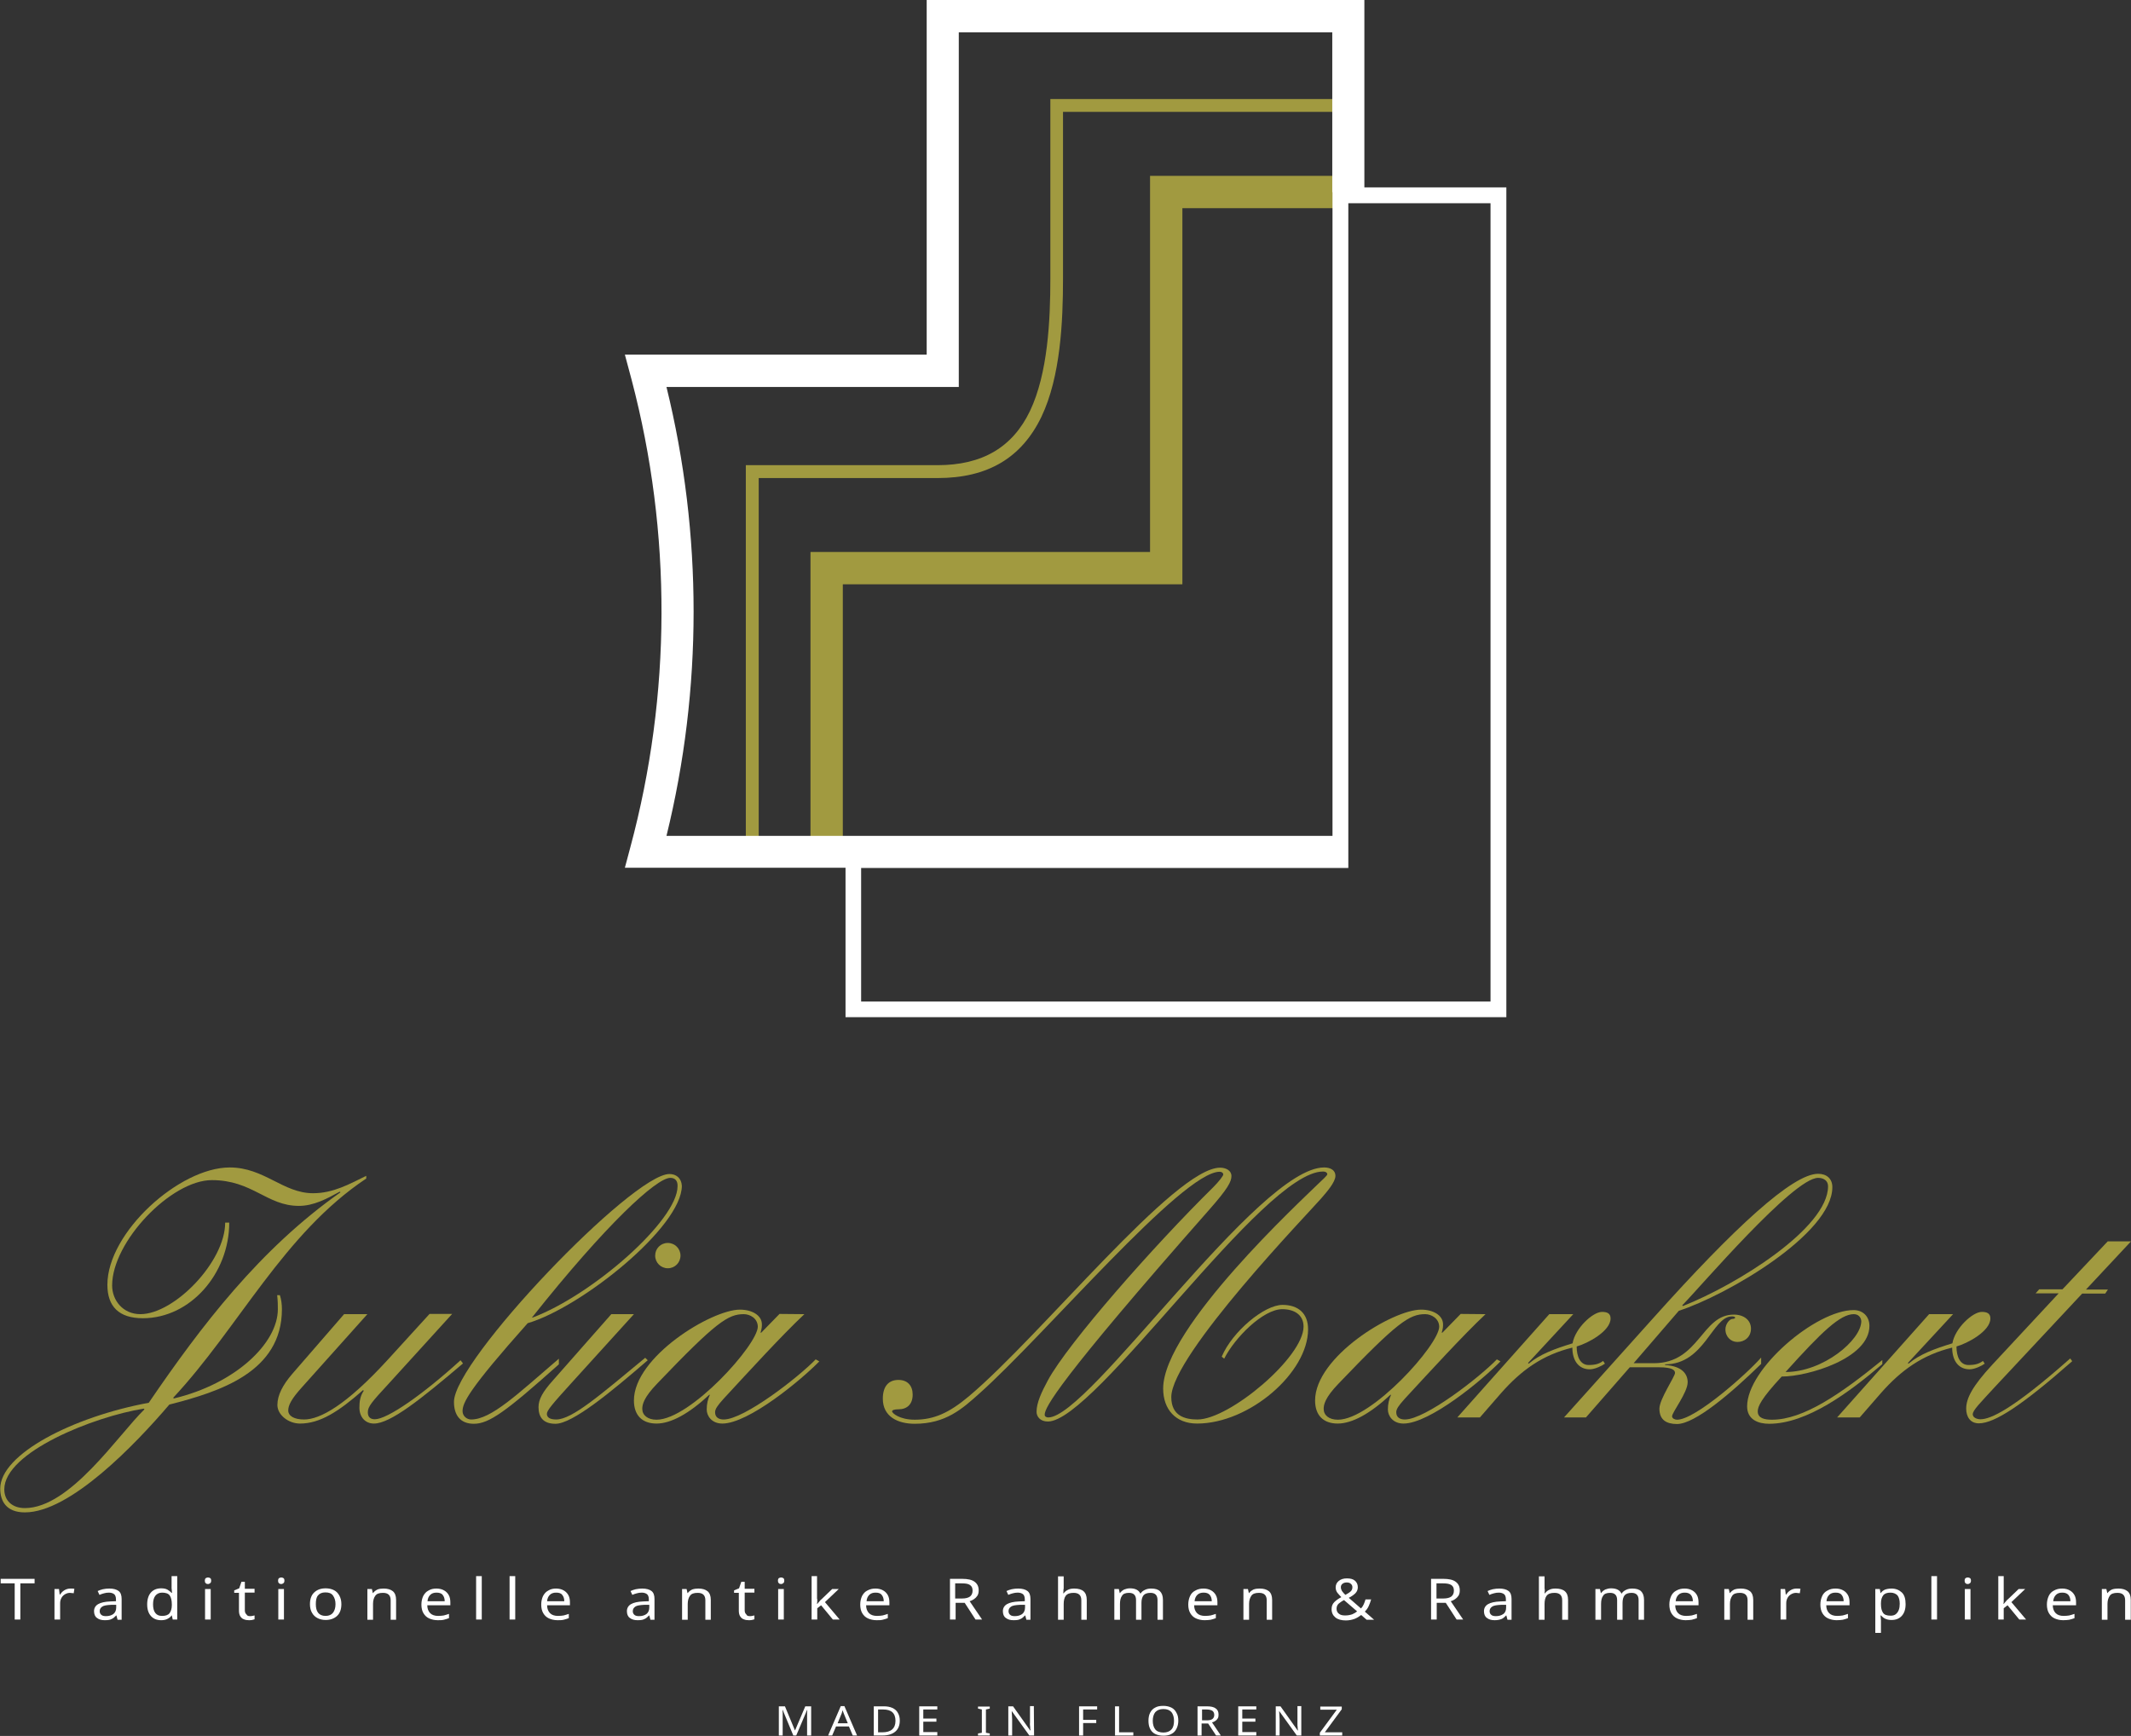 <svg xmlns="http://www.w3.org/2000/svg" xmlns:xlink="http://www.w3.org/1999/xlink" id="Layer_1" x="0px" y="0px" viewBox="0 0 942.6 768" style="enable-background:new 0 0 942.6 768;" xml:space="preserve"><rect x="0" y="0" width="942.6" height="768" fill="#333333" stroke="none"/><style type="text/css">	.st0{fill:#A19A40;}	.st1{fill:#FFFFFF;}</style><path class="st0" d="M335.6,376.9h-5.7V205.8h84.8c19.8,0,33.2-7.9,40.9-24c7.9-16.6,9-40.1,9-58.6V43.8h131.9v5.7H470.2v73.7  c0,19.1-1.1,43.4-9.5,61.1c-8.8,18.3-23.8,27.2-46,27.2h-79.1V376.9L335.6,376.9z"></path><polygon class="st0" points="372.8,372.7 358.5,372.7 358.5,244.2 508.7,244.2 508.7,77.8 592.9,77.8 592.9,92.1 523,92.1   523,258.5 372.8,258.5 "></polygon><path class="st1" d="M603.5,82.9V0H409.9v156.9H276.4l3,11.2c17.8,67.7,17.6,139.2-0.6,206.8l-2.4,9H374V450h292.3V82.9H603.5  L603.5,82.9z M294.8,171.2h129.3V14.3h165.2V85h0.1v284.8H294.8C310.8,304.7,310.8,236.4,294.8,171.2L294.8,171.2z M659.3,443.1  H380.9V384h215.5v-14.3l0,0V89.9h62.9L659.3,443.1L659.3,443.1z"></path><path class="st0" d="M101.4,540.9c0,22.5-17.2,42.3-38.2,42.3c-10.6,0-15.7-5.2-15.7-14.8c0-23.2,31.9-51.9,54.1-51.9  c15.3,0,23.6,11.4,36.9,11.4c8.8,0,16-4,23.5-7.7v1.2c-36.6,24.4-56.3,65.8-85.4,97l0.3,0.3c27.2-6.5,46-24.4,46-39.5  c0-1.8,0-3.4-0.3-6.2h1.2c0.6,1.8,0.9,4,0.9,6.2c0,27.8-27.5,36.5-49.8,42.2C59.8,639.1,31,669.1,11,669.1  c-8.4,0-10.9-5.2-10.9-10.5c0-15.3,32.2-31.8,65.7-38c23.2-34,49.1-68,84.8-93.1l-0.3-0.3c-5.8,3.2-11.6,6.3-18.1,6.3  c-14.2,0-20.5-11.4-38.5-11.4s-44.1,27.2-44.1,46.6c0,6.5,4.7,12.7,12.5,12.7c15,0,37.5-23.2,37.5-40.5L101.4,540.9L101.4,540.9z   M11,667.2c20,0,41.3-32.4,52.9-43.7l-0.3-0.3c-22.1,3.5-61.7,19.3-61.7,35.7C1.9,663.8,5.3,667.2,11,667.2L11,667.2z"></path><path class="st0" d="M152.2,581.4h10.3l-28.9,32.3c-4.7,5.2-6.1,8-6.1,10.3c0,2.5,2.7,4,7,4c7,0,18.5-6.2,36.9-26.3l18.6-20.4h10  l-28.2,31c-7.4,8-9.1,10-9.1,12.5c0,2.2,1.2,3.1,3.1,3.1c5.5,0,21.1-10.8,37.9-26.1l1.1,1.4c-18.6,15.8-32.1,26.6-39.4,26.6  c-4.2,0-6.7-3.4-6.4-7.7c0-3.1,0.8-5.2,1.9-6.8l-0.3-0.3c-10.9,9.6-19.1,14.8-27.9,14.8c-5.2,0-10-3.9-10-8.2s2.3-8.8,6.6-13.8  L152.2,581.4L152.2,581.4z"></path><path class="st0" d="M247.2,603.6c-23.3,20.8-30.8,26.3-37.6,26.3c-5.9,0-8.8-3.7-8.8-9.7c0-18.4,78.9-100.8,95.3-100.8  c3,0,5.3,1.8,5.5,5.2c0,18.2-44.4,53.8-68.2,60.8c-26,29.2-28.8,35.2-28.8,38.9c0,2.2,1.9,3.7,3.8,3.7c8.9,0,20.6-11.3,38.8-26.9  L247.2,603.6L247.2,603.6z M296.5,521.1c-6.1,0-28.3,20.4-61.2,61.8h0.3c26.3-9.9,64.1-42.9,64.1-58.1  C299.8,522.5,298.7,521.1,296.5,521.1L296.5,521.1z"></path><path class="st0" d="M270.4,581.4h10L253,611.6c-9.1,10-11.1,12.5-11.1,13.9c0,1.5,1.2,2.5,4.1,2.5c7,0,19.1-10.5,39.4-27.3l1.1,1.1  c-16.4,14.2-33.3,28.1-40.8,28.1c-5.6,0-7.5-3.1-7.5-7.4c0-3.4,1.9-6.8,6.3-11.7L270.4,581.4L270.4,581.4z M295.4,549.9  c3.1,0,5.6,2.5,5.6,5.6s-2.5,5.6-5.6,5.6s-5.6-2.5-5.6-5.6S292.2,549.9,295.4,549.9z"></path><path class="st0" d="M355.8,581.4c-10,9.4-24.7,25.5-35.7,37.4c-2.8,3.1-3.8,4.6-3.8,6c0,2.3,1.7,3.2,3.8,3.2  c9.1,0,33.2-18.8,40.7-26.6l1.6,0.9c-8.1,8.3-31.3,27.5-42.9,27.5c-4.7,0-6.9-3.4-6.9-6.2c0-2.5,0.5-4.6,1.4-6.5h-0.3  c-8.9,8.3-16.9,12.7-23.3,12.7s-10-3.7-10-10.2c0-19.3,34.3-40.2,46.9-40.2c5.3,0,9.7,2.5,9.7,6.5c0,0.9,0,1.8-0.6,3.7h0.3l8.1-8.3  L355.8,581.4L355.8,581.4z M329,581.4c-6.9,0-12.2,3.4-38.2,30.6c-6.3,6.5-6.7,9.6-6.7,11.3c0,2.8,2.4,4.8,6.3,4.8  c14.9,0,44.8-33.2,44.8-41.2C335.1,583.2,331.7,581.4,329,581.4z"></path><path class="st0" d="M540.4,600.2c4.7-11.1,18.8-22.9,26.9-22.9c6.9,0,11.3,3.7,11.3,10.8c0,19.2-26,41.7-49.1,41.7  c-9.4,0-15-6.2-15-15.5c0-26.9,62-84,67.9-89.9c2.7-2.6,4.7-4.3,4.7-4.9s-0.6-1.2-1.9-1.2c-26.6,0-100.8,110.6-121.7,110.6  c-3.4,0-5-2.2-5-4.3c0-4,2.2-8.7,5-13.9c8.9-16.5,47.2-59.9,73.1-85.4c2.5-2.5,4.5-5.1,4.5-5.7s-0.6-1.2-1.6-1.2  c-16.6,0-77.6,72.6-106.4,98.2c-7.4,6.6-14.7,13.3-28.5,13.3c-7.4,0-14.1-3.1-14.1-11.1c0-5.4,2.5-8.3,6.9-8.3  c4.1,0,6.3,2.6,6.3,6.5c0,4.3-2.5,6.5-6.3,6.5c-1.6,0-2.8,0.3-2.8,0.9c0,0.8,3.3,3.7,10,3.7c8.6,0,15.3-3.1,23.9-10.3  c32.1-27,91.2-101.2,111.2-101.2c2.5,0,5,1.2,5,3.7s-1.6,5.6-10,15.1c-67.1,76.1-72.6,87.4-72.6,90.5c0,0.9,0.9,1.2,1.6,1.2  c18.1,0,92.9-110.6,122-110.6c2.8,0,5,1.2,5,3.7c0,2.8-3.8,7.1-6.3,10c-4.8,5.6-66.3,69.3-66.3,87.9c0,8.3,6,9.9,11.6,9.9  c14.1,0,46.9-27.5,46.9-41.1c0-5.2-4.1-7.7-9.4-7.7c-8.5,0-21.1,12.7-25.7,21.9L540.4,600.2L540.4,600.2z"></path><path class="st0" d="M657.1,581.4c-10,9.4-24.7,25.5-35.7,37.4c-2.8,3.1-3.8,4.6-3.8,6c0,2.3,1.7,3.2,3.8,3.2  c9.1,0,33.2-18.8,40.7-26.6l1.6,0.9c-8.1,8.3-31.3,27.5-42.9,27.5c-4.7,0-6.9-3.4-6.9-6.2c0-2.5,0.5-4.6,1.4-6.5H615  c-8.9,8.3-16.9,12.7-23.3,12.7s-10-3.7-10-10.2c0-19.3,34.3-40.2,46.9-40.2c5.3,0,9.7,2.5,9.7,6.5c0,0.9,0,1.8-0.6,3.7h0.3l8.1-8.3  L657.1,581.4L657.1,581.4z M630.4,581.4c-6.9,0-12.2,3.4-38.2,30.6c-6.3,6.5-6.7,9.6-6.7,11.3c0,2.8,2.3,4.8,6.3,4.8  c14.9,0,44.8-33.2,44.8-41.2C636.5,583.2,633,581.4,630.4,581.4L630.4,581.4z"></path><path class="st0" d="M685.3,581.4h10.6l-20,21.6l0.3,0.3c5-4.2,11.3-6.5,19.4-9c1.1-6.6,8.9-13.9,13-13.9c2.2,0,3.8,0.6,3.8,2.9  c0,5.7-10.3,11.1-15,12.4c0,4.5,1.6,8.2,5.3,8.2c3.1,0,4.8-0.6,6.4-1.8l0.8,1.2c-1.2,0.9-4.4,2.5-6.7,2.5c-4.8,0-7.7-3.7-7.7-9.6  c-13.1,3.2-22.5,9.9-31.5,20.1l-9.4,10.8h-10L685.3,581.4L685.3,581.4z"></path><path class="st0" d="M731.3,583.1c36-40.2,61.7-63.8,72.9-63.8c3.8,0,6.3,2.2,6.3,5.9c0,20.7-46.8,47.9-67.9,54.7l-20,23.2h8.9  c20.2,0,21.1-21.6,35.5-21.5c4.4,0,7.5,2.5,7.5,6.2s-2.8,5.9-6,5.9c-2.8,0-5.3-2.2-5.3-5.6c0-2.2,1.7-4.5,3.1-4.6  c0.6,0,1.2-0.2,1.2-0.5c0-0.6-0.9-0.6-1.6-0.6c-8.5,0.2-12,21.2-29.4,21.2v0.3c7.8,0.5,10,4.2,10,7.6c0,4.6-6.9,13.3-6.9,15.1  c0,0.9,1.2,1.5,2.2,1.5c8.1,0,31-20.4,37.2-27.5v2.8c-13.3,13-29.3,26.6-37.2,26.6c-4.7,0-7.8-1.8-7.8-6.8c0-4.2,6.9-14.2,6.9-15.8  c0-1.2-1.1-2.5-7.2-2.5h-12.8l-19.4,22.2h-9.7L731.3,583.1L731.3,583.1z M804.2,521.1c-11,0-52.3,48.5-60.1,56.4l0.3,0.3  c23.6-9.3,64.2-34.4,64.2-53C808.6,522.4,806.7,521.1,804.2,521.1L804.2,521.1z"></path><path class="st0" d="M832.6,603.5c-14.5,12.4-33.3,26.4-50.1,26.4c-4.7,0-9.7-1.8-9.7-7.7c0-16.7,30.5-42.6,47.1-42.6  c4.2,0,7,2.9,7,7c0,14.4-27.2,22.4-38.8,22.4c-9.2,9.9-10.6,13.3-10.6,15.4c0,3.1,3.1,3.7,6.3,3.7c13.8,0,30.3-11.3,48.8-26.4V603.5  L832.6,603.5z M820,581.4c-6,0-14.1,7.7-30.2,25.6c16.7,0,33.5-14.2,33.5-22.5C823.2,582.8,822,581.4,820,581.4L820,581.4z"></path><path class="st0" d="M853.3,581.4h10.6l-20,21.6l0.3,0.3c5-4.2,11.3-6.5,19.4-9c1.1-6.6,8.9-13.9,13-13.9c2.2,0,3.8,0.6,3.8,2.9  c0,5.7-10.3,11.1-15,12.4c0,4.5,1.6,8.2,5.3,8.2c3.1,0,4.8-0.6,6.4-1.8l0.8,1.2c-1.2,0.9-4.4,2.5-6.7,2.5c-4.8,0-7.7-3.7-7.7-9.6  c-13.1,3.2-22.5,9.9-31.5,20.1l-9.4,10.8h-10L853.3,581.4L853.3,581.4z"></path><path class="st0" d="M932.3,549.2h10.3l-19.9,21.3h9.7l-1.2,1.8H921l-38.7,41.4c-6.4,7-9.7,10.2-9.7,12c0,1.5,1.9,2.2,3.4,2.2  c4.5,0,14.2-4.3,39.7-26.9l0.9,1.2c-21.9,19.3-34.3,27.5-41.3,27.5c-3.8,0-5.6-2.9-5.6-6.5c0-4.5,2.7-9.9,11.6-19.5l29.3-31.5h-10.2  l1.6-1.8h10.3L932.3,549.2L932.3,549.2z"></path><g>	<path class="st1" d="M9,716.5H6.5v-16H0.3v-2h15v2H9V716.5z"></path>	<path class="st1" d="M31.1,702.8c0.3,0,0.6,0,0.9,0s0.6,0.1,0.9,0.1l-0.3,2c-0.2-0.1-0.5-0.1-0.8-0.1s-0.6-0.1-0.8-0.1   c-0.8,0-1.5,0.2-2.2,0.6c-0.7,0.4-1.2,0.9-1.6,1.6c-0.4,0.7-0.6,1.5-0.6,2.4v7.2h-2.5V703h2l0.3,2.5h0.1c0.5-0.7,1.1-1.4,1.9-1.9   S30.1,702.8,31.1,702.8z"></path>	<path class="st1" d="M48.4,702.8c1.8,0,3.2,0.4,4.1,1.1c0.9,0.7,1.3,1.9,1.3,3.5v9.2H52l-0.5-1.9h-0.1c-0.7,0.7-1.3,1.3-2.1,1.6   c-0.7,0.4-1.7,0.5-3,0.5c-1.4,0-2.5-0.3-3.4-1c-0.9-0.6-1.3-1.7-1.3-3s0.6-2.4,1.8-3.1c1.2-0.7,3-1.1,5.4-1.2l2.5-0.1v-0.8   c0-1.1-0.3-1.9-0.8-2.3c-0.5-0.4-1.3-0.7-2.3-0.7c-0.8,0-1.5,0.1-2.2,0.3s-1.4,0.4-2,0.7l-0.8-1.7c0.7-0.3,1.4-0.6,2.3-0.8   S47.4,702.8,48.4,702.8z M49.1,710c-1.9,0.1-3.2,0.3-3.9,0.8s-1.1,1.1-1.1,2c0,0.8,0.3,1.3,0.8,1.7s1.2,0.5,2,0.5   c1.3,0,2.3-0.3,3.2-0.9c0.8-0.6,1.3-1.6,1.3-2.9V710L49.1,710z"></path>	<path class="st1" d="M71.3,716.8c-1.9,0-3.4-0.6-4.5-1.8s-1.7-2.9-1.7-5.2s0.6-4.1,1.7-5.3s2.6-1.8,4.5-1.8c1.2,0,2.1,0.2,2.8,0.6   c0.7,0.4,1.3,0.9,1.8,1.4h0.2c0-0.2-0.1-0.5-0.1-1s-0.1-0.8-0.1-1v-5.4h2.5v19.2h-2l-0.4-1.8h-0.1c-0.4,0.6-1,1.1-1.8,1.5   C73.4,716.6,72.4,716.8,71.3,716.8z M71.7,714.9c1.6,0,2.7-0.4,3.3-1.2s1-2,1-3.5v-0.4c0-1.7-0.3-3-0.9-3.9s-1.8-1.3-3.4-1.3   c-1.3,0-2.3,0.5-3,1.4s-1,2.2-1,3.8s0.3,2.9,1,3.8S70.3,714.9,71.7,714.9z"></path>	<path class="st1" d="M92,697.9c0.4,0,0.7,0.1,1,0.3s0.4,0.6,0.4,1.1s-0.1,0.8-0.4,1.1c-0.3,0.2-0.6,0.4-1,0.4s-0.8-0.1-1-0.4   c-0.3-0.2-0.4-0.6-0.4-1.1s0.1-0.8,0.4-1.1C91.2,698.1,91.6,697.9,92,697.9z M93.2,703v13.5h-2.5V703H93.2z"></path>	<path class="st1" d="M110.5,715c0.4,0,0.8,0,1.1-0.1s0.7-0.1,1-0.2v1.7c-0.3,0.1-0.6,0.2-1.1,0.3s-1,0.1-1.4,0.1   c-0.8,0-1.5-0.1-2.2-0.4c-0.7-0.2-1.2-0.7-1.6-1.3s-0.6-1.5-0.6-2.5v-7.9h-2.1v-1.1l2.2-0.9l1-2.9h1.5v3.1h4.3v1.7h-4.3v7.8   c0,0.8,0.2,1.4,0.7,1.8C109.3,714.8,109.8,715,110.5,715z"></path>	<path class="st1" d="M124.4,697.9c0.4,0,0.7,0.1,1,0.3s0.4,0.6,0.4,1.1s-0.1,0.8-0.4,1.1c-0.3,0.2-0.6,0.4-1,0.4s-0.8-0.1-1-0.4   c-0.3-0.2-0.4-0.6-0.4-1.1s0.1-0.8,0.4-1.1C123.7,698.1,124,697.9,124.4,697.9z M125.6,703v13.5h-2.5V703H125.6z"></path>	<path class="st1" d="M151,709.7c0,2.2-0.6,4-1.9,5.2c-1.3,1.2-3,1.8-5.1,1.8c-1.3,0-2.5-0.3-3.5-0.8s-1.9-1.3-2.5-2.4   c-0.6-1-0.9-2.3-0.9-3.8c0-2.2,0.6-4,1.9-5.2c1.3-1.2,2.9-1.8,5.1-1.8c1.4,0,2.6,0.3,3.6,0.8s1.8,1.3,2.4,2.4   C150.7,707,151,708.2,151,709.7z M139.7,709.7c0,1.6,0.3,2.9,1,3.8s1.8,1.4,3.3,1.4s2.6-0.5,3.3-1.4s1.1-2.2,1.1-3.8   s-0.4-2.8-1.1-3.8s-1.8-1.4-3.4-1.4c-1.5,0-2.6,0.5-3.3,1.4S139.7,708.1,139.7,709.7z"></path>	<path class="st1" d="M169.7,702.8c1.8,0,3.1,0.4,4.1,1.2c0.9,0.8,1.4,2,1.4,3.8v8.8h-2.4V708c0-2.2-1.1-3.3-3.4-3.3   c-1.7,0-2.8,0.4-3.4,1.3c-0.6,0.8-1,2-1,3.6v7h-2.5V703h2l0.4,1.8h0.1c0.5-0.7,1.2-1.2,2-1.6C167.8,702.9,168.7,702.8,169.7,702.8z   "></path>	<path class="st1" d="M193.1,702.8c1.3,0,2.4,0.3,3.3,0.8c0.9,0.5,1.6,1.2,2.1,2.1s0.7,2,0.7,3.2v1.3H189c0,1.5,0.5,2.7,1.3,3.5   s2,1.2,3.5,1.2c1,0,1.8-0.1,2.5-0.2c0.7-0.2,1.5-0.4,2.3-0.7v1.9c-0.8,0.3-1.5,0.5-2.3,0.7s-1.6,0.2-2.7,0.2   c-1.4,0-2.7-0.3-3.8-0.8s-1.9-1.3-2.5-2.3s-0.9-2.3-0.9-3.8s0.3-2.7,0.8-3.8c0.6-1.1,1.3-1.9,2.3-2.4   C190.6,703,191.8,702.8,193.1,702.8z M193.1,704.6c-1.2,0-2.1,0.3-2.8,1s-1.1,1.6-1.2,2.8h7.6c0-1.1-0.3-2.1-0.9-2.8   C195.3,704.9,194.3,704.6,193.1,704.6z"></path>	<path class="st1" d="M213.1,716.5h-2.5v-19.2h2.5V716.5z"></path>	<path class="st1" d="M227.9,716.5h-2.5v-19.2h2.5V716.5z"></path>	<path class="st1" d="M246,702.8c1.3,0,2.4,0.3,3.3,0.8c0.9,0.5,1.6,1.2,2.1,2.1s0.7,2,0.7,3.2v1.3H242c0,1.5,0.5,2.7,1.3,3.5   s2,1.2,3.5,1.2c1,0,1.8-0.1,2.5-0.2c0.7-0.2,1.5-0.4,2.3-0.7v1.9c-0.8,0.3-1.5,0.5-2.3,0.7s-1.6,0.2-2.7,0.2   c-1.4,0-2.7-0.3-3.8-0.8s-1.9-1.3-2.5-2.3s-0.9-2.3-0.9-3.8s0.3-2.7,0.8-3.8c0.6-1.1,1.3-1.9,2.3-2.4   C243.6,703,244.7,702.8,246,702.8z M246,704.6c-1.2,0-2.1,0.3-2.8,1s-1.1,1.6-1.2,2.8h7.6c0-1.1-0.3-2.1-0.9-2.8   C248.2,704.9,247.3,704.6,246,704.6z"></path>	<path class="st1" d="M284.1,702.8c1.8,0,3.2,0.4,4.1,1.1c0.9,0.7,1.3,1.9,1.3,3.5v9.2h-1.8l-0.5-1.9h-0.1c-0.7,0.7-1.3,1.3-2.1,1.6   c-0.7,0.4-1.7,0.5-3,0.5c-1.4,0-2.5-0.3-3.4-1c-0.9-0.6-1.3-1.7-1.3-3s0.6-2.4,1.8-3.1c1.2-0.7,3-1.1,5.4-1.2l2.5-0.1v-0.8   c0-1.1-0.3-1.9-0.8-2.3c-0.5-0.4-1.3-0.7-2.3-0.7c-0.8,0-1.5,0.1-2.2,0.3s-1.4,0.4-2,0.7l-0.8-1.7c0.7-0.3,1.4-0.6,2.3-0.8   S283.2,702.8,284.1,702.8z M284.9,710c-1.9,0.1-3.2,0.3-3.9,0.8c-0.7,0.5-1.1,1.1-1.1,2c0,0.8,0.3,1.3,0.8,1.7s1.2,0.5,2,0.5   c1.3,0,2.3-0.3,3.2-0.9c0.8-0.6,1.3-1.6,1.3-2.9V710L284.9,710z"></path>	<path class="st1" d="M308.9,702.8c1.8,0,3.1,0.4,4.1,1.2c0.9,0.8,1.4,2,1.4,3.8v8.8H312V708c0-2.2-1.1-3.3-3.4-3.3   c-1.7,0-2.8,0.4-3.4,1.3c-0.6,0.8-1,2-1,3.6v7h-2.5V703h2l0.4,1.8h0.1c0.5-0.7,1.2-1.2,2-1.6C307.1,702.9,308,702.8,308.9,702.8z"></path>	<path class="st1" d="M331.6,715c0.4,0,0.8,0,1.1-0.1s0.7-0.1,1-0.2v1.7c-0.3,0.1-0.6,0.2-1.1,0.3s-1,0.1-1.4,0.1   c-0.8,0-1.5-0.1-2.2-0.4c-0.7-0.2-1.2-0.7-1.6-1.3s-0.6-1.5-0.6-2.5v-7.9h-2.1v-1.1l2.2-0.9l1-2.9h1.5v3.1h4.3v1.7h-4.3v7.8   c0,0.8,0.2,1.4,0.7,1.8C330.3,714.8,330.9,715,331.6,715z"></path>	<path class="st1" d="M345.5,697.9c0.4,0,0.7,0.1,1,0.3s0.4,0.6,0.4,1.1s-0.1,0.8-0.4,1.1c-0.3,0.2-0.6,0.4-1,0.4s-0.8-0.1-1-0.4   c-0.3-0.2-0.4-0.6-0.4-1.1s0.1-0.8,0.4-1.1C344.7,698.1,345.1,697.9,345.5,697.9z M346.7,703v13.5h-2.5V703H346.7z"></path>	<path class="st1" d="M361.5,707.4c0,0.3,0,0.6,0,1.1c0,0.4-0.1,0.8-0.1,1.1h0.1c0.1-0.1,0.3-0.3,0.5-0.6s0.5-0.5,0.7-0.8   s0.4-0.5,0.6-0.6l4.8-4.6h2.9l-6.1,5.8l6.5,7.7h-3l-5.2-6.3l-1.7,1.3v5H359v-19.2h2.4v10.1H361.5z"></path>	<path class="st1" d="M387.3,702.8c1.3,0,2.4,0.3,3.3,0.8s1.6,1.2,2.1,2.1s0.7,2,0.7,3.2v1.3h-10.3c0,1.5,0.5,2.7,1.3,3.5   s2,1.2,3.5,1.2c1,0,1.8-0.1,2.5-0.2c0.7-0.2,1.5-0.4,2.3-0.7v1.9c-0.8,0.3-1.5,0.5-2.3,0.7s-1.6,0.2-2.7,0.2   c-1.4,0-2.7-0.3-3.8-0.8c-1.1-0.5-1.9-1.3-2.5-2.3s-0.9-2.3-0.9-3.8s0.3-2.7,0.8-3.8c0.6-1.1,1.3-1.9,2.3-2.4   C384.9,703,386,702.8,387.3,702.8z M387.3,704.6c-1.2,0-2.1,0.3-2.8,1c-0.7,0.7-1.1,1.6-1.2,2.8h7.6c0-1.1-0.3-2.1-0.9-2.8   C389.5,704.9,388.6,704.6,387.3,704.6z"></path>	<path class="st1" d="M425.6,698.5c2.5,0,4.3,0.4,5.5,1.3s1.8,2.1,1.8,3.8c0,1-0.2,1.8-0.6,2.4c-0.4,0.6-0.9,1.1-1.5,1.5   s-1.2,0.7-1.9,0.9l5.5,8.1h-2.9l-4.8-7.4h-4v7.4h-2.5v-18H425.6z M425.4,700.5h-2.9v6.7h3c1.6,0,2.8-0.3,3.6-0.9   c0.7-0.6,1.1-1.4,1.1-2.6c0-1.2-0.4-2-1.2-2.5C428.3,700.7,427.1,700.5,425.4,700.5z"></path>	<path class="st1" d="M450.4,702.8c1.8,0,3.2,0.4,4.1,1.1c0.9,0.7,1.3,1.9,1.3,3.5v9.2H454l-0.5-1.9h-0.1c-0.7,0.7-1.3,1.3-2.1,1.6   c-0.7,0.4-1.7,0.5-3,0.5c-1.4,0-2.5-0.3-3.4-1c-0.9-0.6-1.3-1.7-1.3-3s0.6-2.4,1.8-3.1c1.2-0.7,3-1.1,5.4-1.2l2.5-0.1v-0.8   c0-1.1-0.3-1.9-0.8-2.3c-0.5-0.4-1.3-0.7-2.3-0.7c-0.8,0-1.5,0.1-2.2,0.3s-1.4,0.4-2,0.7l-0.8-1.7c0.7-0.3,1.4-0.6,2.3-0.8   S449.4,702.8,450.4,702.8z M451.1,710c-1.9,0.1-3.2,0.3-3.9,0.8c-0.7,0.5-1.1,1.1-1.1,2c0,0.8,0.3,1.3,0.8,1.7s1.2,0.5,2,0.5   c1.3,0,2.3-0.3,3.2-0.9c0.8-0.6,1.3-1.6,1.3-2.9V710L451.1,710z"></path>	<path class="st1" d="M470.4,703c0,0.7,0,1.3-0.1,1.9h0.2c0.5-0.7,1.1-1.2,2-1.6c0.8-0.4,1.7-0.5,2.7-0.5c1.8,0,3.2,0.4,4.1,1.2   s1.4,2,1.4,3.8v8.8h-2.4V708c0-2.2-1.1-3.3-3.4-3.3c-1.7,0-2.8,0.4-3.5,1.3c-0.6,0.8-0.9,2.1-0.9,3.6v7H468v-19.2h2.5v5.6H470.4z"></path>	<path class="st1" d="M509.3,702.8c1.7,0,3,0.4,3.8,1.2s1.3,2,1.3,3.8v8.8H512v-8.7c0-2.1-1-3.2-3.1-3.2c-1.5,0-2.5,0.4-3.1,1.1   c-0.6,0.8-0.9,1.9-0.9,3.3v7.5h-2.4v-8.7c0-2.1-1-3.2-3.1-3.2c-1.5,0-2.6,0.4-3.1,1.3c-0.6,0.8-0.9,2-0.9,3.6v7h-2.5V703h2l0.4,1.8   h0.1c0.5-0.7,1.1-1.2,1.9-1.6c0.8-0.3,1.6-0.5,2.5-0.5c2.4,0,3.9,0.8,4.6,2.3h0.1c0.5-0.8,1.2-1.3,2.1-1.7S508.3,702.8,509.3,702.8   z"></path>	<path class="st1" d="M532.4,702.8c1.3,0,2.4,0.3,3.3,0.8c0.9,0.5,1.6,1.2,2.1,2.1c0.5,0.9,0.7,2,0.7,3.2v1.3h-10.3   c0,1.5,0.5,2.7,1.3,3.5s2,1.2,3.5,1.2c1,0,1.8-0.1,2.5-0.2c0.7-0.2,1.5-0.4,2.3-0.7v1.9c-0.8,0.3-1.5,0.5-2.3,0.7   c-0.7,0.1-1.6,0.2-2.7,0.2c-1.4,0-2.7-0.3-3.8-0.8s-1.9-1.3-2.5-2.3s-0.9-2.3-0.9-3.8s0.3-2.7,0.8-3.8s1.3-1.9,2.3-2.4   C529.9,703,531.1,702.8,532.4,702.8z M532.4,704.6c-1.2,0-2.1,0.3-2.8,1s-1.1,1.6-1.2,2.8h7.6c0-1.1-0.3-2.1-0.9-2.8   C534.5,704.9,533.6,704.6,532.4,704.6z"></path>	<path class="st1" d="M557.2,702.8c1.8,0,3.1,0.4,4.1,1.2c0.9,0.8,1.4,2,1.4,3.8v8.8h-2.4V708c0-2.2-1.1-3.3-3.4-3.3   c-1.7,0-2.8,0.4-3.4,1.3s-1,2-1,3.6v7H550V703h2l0.4,1.8h0.1c0.5-0.7,1.2-1.2,2-1.6C555.3,702.9,556.2,702.8,557.2,702.8z"></path>	<path class="st1" d="M595.8,698.3c1.5,0,2.7,0.3,3.5,1s1.3,1.6,1.3,2.9c0,1.1-0.4,2-1.1,2.7s-1.7,1.4-2.9,2l5.4,4.7   c0.5-0.5,0.9-1.1,1.2-1.8s0.6-1.4,0.8-2.2h2.5c-0.3,1.1-0.7,2.1-1.1,3c-0.4,0.9-1,1.7-1.7,2.4l4.1,3.6h-3.3l-2.4-2.1   c-0.9,0.7-1.9,1.3-2.9,1.7c-1.1,0.4-2.4,0.7-3.9,0.7c-1.9,0-3.5-0.4-4.6-1.3c-1.1-0.9-1.7-2.1-1.7-3.7c0-1.3,0.4-2.3,1.2-3.1   s1.8-1.5,3.1-2.2c-0.6-0.6-1.2-1.3-1.7-1.9s-0.8-1.5-0.8-2.4c0-1.2,0.5-2.2,1.4-2.9S594.2,698.3,595.8,698.3z M594.5,707.9   c-1,0.5-1.8,1.1-2.4,1.6c-0.6,0.6-0.9,1.3-0.9,2.2s0.3,1.7,1,2.2c0.7,0.6,1.6,0.8,2.8,0.8s2.2-0.2,3.1-0.5c0.9-0.4,1.6-0.8,2.2-1.3   L594.5,707.9z M595.7,700.1c-0.8,0-1.4,0.2-1.9,0.6c-0.5,0.4-0.7,0.9-0.7,1.5s0.2,1.2,0.5,1.7s0.9,1.1,1.5,1.7   c1.1-0.6,1.9-1.1,2.4-1.6s0.7-1.1,0.7-1.8c0-0.6-0.2-1.1-0.7-1.5C597.1,700.3,596.5,700.1,595.7,700.1z"></path>	<path class="st1" d="M638.4,698.5c2.5,0,4.3,0.4,5.5,1.3s1.8,2.1,1.8,3.8c0,1-0.2,1.8-0.6,2.4c-0.4,0.6-0.9,1.1-1.5,1.5   s-1.2,0.7-1.9,0.9l5.5,8.1h-2.9l-4.8-7.4h-4v7.4H633v-18H638.4z M638.3,700.5h-2.9v6.7h3c1.6,0,2.8-0.3,3.6-0.9   c0.7-0.6,1.1-1.4,1.1-2.6c0-1.2-0.4-2-1.2-2.5C641.1,700.7,639.9,700.5,638.3,700.5z"></path>	<path class="st1" d="M663.2,702.8c1.8,0,3.2,0.4,4.1,1.1c0.9,0.7,1.3,1.9,1.3,3.5v9.2h-1.8l-0.5-1.9h-0.1c-0.7,0.7-1.3,1.3-2.1,1.6   s-1.7,0.5-3,0.5c-1.4,0-2.5-0.3-3.4-1c-0.9-0.6-1.3-1.7-1.3-3s0.6-2.4,1.8-3.1c1.2-0.7,3-1.1,5.4-1.2l2.5-0.1v-0.8   c0-1.1-0.3-1.9-0.8-2.3c-0.5-0.4-1.3-0.7-2.3-0.7c-0.8,0-1.5,0.1-2.2,0.3s-1.4,0.4-2,0.7l-0.8-1.7c0.7-0.3,1.4-0.6,2.3-0.8   C661.3,702.9,662.2,702.8,663.2,702.8z M663.9,710c-1.9,0.1-3.2,0.3-3.9,0.8s-1.1,1.1-1.1,2c0,0.8,0.3,1.3,0.8,1.7s1.2,0.5,2,0.5   c1.3,0,2.3-0.3,3.2-0.9s1.3-1.6,1.3-2.9V710L663.9,710z"></path>	<path class="st1" d="M683.3,703c0,0.7,0,1.3-0.1,1.9h0.2c0.5-0.7,1.1-1.2,2-1.6c0.8-0.4,1.7-0.5,2.7-0.5c1.8,0,3.2,0.4,4.1,1.2   c0.9,0.8,1.4,2,1.4,3.8v8.8H691V708c0-2.2-1.1-3.3-3.4-3.3c-1.7,0-2.8,0.4-3.5,1.3c-0.6,0.8-0.9,2.1-0.9,3.6v7h-2.5v-19.2h2.5v5.6   H683.3z"></path>	<path class="st1" d="M722.1,702.8c1.7,0,3,0.4,3.8,1.2s1.3,2,1.3,3.8v8.8h-2.4v-8.7c0-2.1-1-3.2-3.1-3.2c-1.5,0-2.5,0.4-3.1,1.1   c-0.6,0.8-0.9,1.9-0.9,3.3v7.5h-2.4v-8.7c0-2.1-1-3.2-3.1-3.2c-1.5,0-2.6,0.4-3.1,1.3c-0.6,0.8-0.9,2-0.9,3.6v7h-2.5V703h2l0.4,1.8   h0.1c0.5-0.7,1.1-1.2,1.9-1.6c0.8-0.3,1.6-0.5,2.5-0.5c2.4,0,3.9,0.8,4.6,2.3h0.1c0.5-0.8,1.2-1.3,2.1-1.7S721.1,702.8,722.1,702.8   z"></path>	<path class="st1" d="M745.2,702.8c1.3,0,2.4,0.3,3.3,0.8c0.9,0.5,1.6,1.2,2.1,2.1c0.5,0.9,0.7,2,0.7,3.2v1.3H741   c0,1.5,0.5,2.7,1.3,3.5s2,1.2,3.5,1.2c1,0,1.8-0.1,2.5-0.2c0.7-0.2,1.5-0.4,2.3-0.7v1.9c-0.8,0.3-1.5,0.5-2.3,0.7   c-0.7,0.1-1.6,0.2-2.7,0.2c-1.4,0-2.7-0.3-3.8-0.8s-1.9-1.3-2.5-2.3s-0.9-2.3-0.9-3.8s0.3-2.7,0.8-3.8s1.3-1.9,2.3-2.4   C742.7,703,743.9,702.8,745.2,702.8z M745.2,704.6c-1.2,0-2.1,0.3-2.8,1s-1.1,1.6-1.2,2.8h7.6c0-1.1-0.3-2.1-0.9-2.8   C747.3,704.9,746.4,704.6,745.2,704.6z"></path>	<path class="st1" d="M770,702.8c1.8,0,3.1,0.4,4.1,1.2c0.9,0.8,1.4,2,1.4,3.8v8.8H773V708c0-2.2-1.1-3.3-3.4-3.3   c-1.7,0-2.8,0.4-3.4,1.3s-1,2-1,3.6v7h-2.5V703h2l0.4,1.8h0.1c0.5-0.7,1.2-1.2,2-1.6C768.1,702.9,769,702.8,770,702.8z"></path>	<path class="st1" d="M794.6,702.8c0.3,0,0.6,0,0.9,0c0.3,0,0.6,0.1,0.9,0.1l-0.3,2c-0.2-0.1-0.5-0.1-0.8-0.1s-0.6-0.1-0.8-0.1   c-0.8,0-1.5,0.2-2.2,0.6c-0.7,0.4-1.2,0.9-1.6,1.6s-0.6,1.5-0.6,2.4v7.2h-2.5V703h2l0.3,2.5h0.1c0.5-0.7,1.1-1.4,1.9-1.9   S793.6,702.8,794.6,702.8z"></path>	<path class="st1" d="M812,702.8c1.3,0,2.4,0.3,3.3,0.8c0.9,0.5,1.6,1.2,2.1,2.1c0.5,0.9,0.7,2,0.7,3.2v1.3h-10.3   c0,1.5,0.5,2.7,1.3,3.5s2,1.2,3.5,1.2c1,0,1.8-0.1,2.5-0.2c0.7-0.2,1.5-0.4,2.3-0.7v1.9c-0.8,0.3-1.5,0.5-2.3,0.7   c-0.7,0.1-1.6,0.2-2.7,0.2c-1.4,0-2.7-0.3-3.8-0.8s-1.9-1.3-2.5-2.3s-0.9-2.3-0.9-3.8s0.3-2.7,0.8-3.8s1.3-1.9,2.3-2.4   C809.5,703,810.6,702.8,812,702.8z M811.9,704.6c-1.2,0-2.1,0.3-2.8,1s-1.1,1.6-1.2,2.8h7.6c0-1.1-0.3-2.1-0.9-2.8   C814.1,704.9,813.2,704.6,811.9,704.6z"></path>	<path class="st1" d="M836.7,702.8c1.8,0,3.3,0.6,4.5,1.7s1.7,2.9,1.7,5.2s-0.6,4-1.7,5.2s-2.6,1.8-4.5,1.8c-1.2,0-2.1-0.2-2.9-0.6   s-1.3-0.9-1.8-1.4h-0.2c0,0.3,0.1,0.6,0.1,1.1s0.1,0.8,0.1,1.1v5.5h-2.5V703h2l0.3,1.8h0.1c0.4-0.6,1-1.1,1.8-1.5   C834.5,703,835.5,702.8,836.7,702.8z M836.2,704.6c-1.5,0-2.6,0.4-3.2,1.2c-0.6,0.8-1,1.9-1,3.5v0.4c0,1.7,0.3,2.9,0.9,3.8   c0.6,0.9,1.7,1.3,3.4,1.3c0.9,0,1.7-0.2,2.3-0.7s1-1.1,1.3-1.9s0.4-1.7,0.4-2.7c0-1.5-0.3-2.8-1-3.7   C838.6,705.1,837.6,704.6,836.2,704.6z"></path>	<path class="st1" d="M856.8,716.5h-2.5v-19.2h2.5V716.5z"></path>	<path class="st1" d="M870.4,697.9c0.4,0,0.7,0.1,1,0.3s0.4,0.6,0.4,1.1s-0.1,0.8-0.4,1.1c-0.3,0.2-0.6,0.4-1,0.4s-0.8-0.1-1-0.4   c-0.3-0.2-0.4-0.6-0.4-1.1s0.1-0.8,0.4-1.1C869.6,698.1,869.9,697.9,870.4,697.9z M871.6,703v13.5h-2.5V703H871.6z"></path>	<path class="st1" d="M886.3,707.4c0,0.3,0,0.6,0,1.1c0,0.4-0.1,0.8-0.1,1.1h0.1c0.1-0.1,0.3-0.3,0.5-0.6s0.5-0.5,0.7-0.8   s0.4-0.5,0.6-0.6l4.8-4.6h2.9l-6.1,5.8l6.5,7.7h-3l-5.2-6.3l-1.7,1.3v5h-2.4v-19.2h2.4V707.4z"></path>	<path class="st1" d="M912.2,702.8c1.3,0,2.4,0.3,3.3,0.8c0.9,0.5,1.6,1.2,2.1,2.1c0.5,0.9,0.7,2,0.7,3.2v1.3H908   c0,1.5,0.5,2.7,1.3,3.5s2,1.2,3.5,1.2c1,0,1.8-0.1,2.5-0.2c0.7-0.2,1.5-0.4,2.3-0.7v1.9c-0.8,0.3-1.5,0.5-2.3,0.7   c-0.7,0.1-1.6,0.2-2.7,0.2c-1.4,0-2.7-0.3-3.8-0.8s-1.9-1.3-2.5-2.3s-0.9-2.3-0.9-3.8s0.3-2.7,0.8-3.8s1.3-1.9,2.3-2.4   C909.7,703,910.9,702.8,912.2,702.8z M912.2,704.6c-1.2,0-2.1,0.3-2.8,1s-1.1,1.6-1.2,2.8h7.6c0-1.1-0.3-2.1-0.9-2.8   C914.3,704.9,913.4,704.6,912.2,704.6z"></path>	<path class="st1" d="M937,702.8c1.8,0,3.1,0.4,4.1,1.2c0.9,0.8,1.4,2,1.4,3.8v8.8H940V708c0-2.2-1.1-3.3-3.4-3.3   c-1.7,0-2.8,0.4-3.4,1.3s-1,2-1,3.6v7h-2.5V703h2l0.4,1.8h0.1c0.5-0.7,1.2-1.2,2-1.6C935.1,702.9,936,702.8,937,702.8z"></path></g><g>	<g>		<path class="st1" d="M350.9,767.8l-4.7-11.3h-0.1c0,0.4,0.1,0.9,0.1,1.5s0,1.3,0,2v7.8h-1.7v-12.9h2.7l4.4,10.6h0.1l4.5-10.6h2.6    v12.9H357v-7.9c0-0.6,0-1.2,0-1.9c0-0.6,0.1-1.1,0.1-1.5H357l-4.8,11.3L350.9,767.8L350.9,767.8z"></path>		<path class="st1" d="M377.2,767.8l-1.7-4h-5.7l-1.7,4h-1.8l5.6-13h1.6l5.6,13H377.2z M373.4,758.5c0-0.1-0.1-0.3-0.2-0.5    s-0.2-0.5-0.3-0.8c-0.1-0.3-0.2-0.5-0.2-0.6c-0.1,0.4-0.2,0.7-0.3,1.1c-0.1,0.4-0.2,0.6-0.3,0.8l-1.6,3.9h4.5L373.4,758.5z"></path>		<path class="st1" d="M398,761.2c0,2.2-0.7,3.8-2,4.9c-1.3,1.1-3.2,1.7-5.5,1.7h-4v-12.9h4.4c1.4,0,2.7,0.2,3.8,0.7    c1.1,0.5,1.9,1.2,2.4,2.1C397.7,758.7,398,759.8,398,761.2z M396.1,761.3c0-1.7-0.5-3-1.4-3.8s-2.3-1.2-4-1.2h-2.3v10.1h1.9    C394.1,766.4,396.1,764.7,396.1,761.3z"></path>		<path class="st1" d="M414.6,767.8h-8v-12.9h8v1.4h-6.2v4h5.8v1.4h-5.8v4.6h6.2V767.8z"></path>		<path class="st1" d="M437.8,767.8h-5.2v-0.9l1.7-0.3v-10.3l-1.7-0.4V755h5.2v0.9l-1.7,0.4v10.3l1.7,0.3V767.8z"></path>		<path class="st1" d="M457.4,767.8h-2.1l-7.7-10.7h-0.1c0,0.4,0.1,0.9,0.1,1.6c0,0.6,0.1,1.3,0.1,1.9v7.2H446v-12.9h2.1l7.6,10.7    h0.1c0-0.2,0-0.5-0.1-0.9c0-0.4,0-0.8-0.1-1.3s0-0.9,0-1.3v-7.3h1.7L457.4,767.8L457.4,767.8z"></path>		<path class="st1" d="M479.1,767.8h-1.8v-12.9h8v1.4h-6.2v4.6h5.8v1.4h-5.8V767.8z"></path>		<path class="st1" d="M493.2,767.8v-12.9h1.8v11.5h6.3v1.4H493.2z"></path>		<path class="st1" d="M521.2,761.3c0,1.3-0.3,2.5-0.8,3.5s-1.2,1.8-2.2,2.3c-1,0.6-2.2,0.8-3.6,0.8c-1.5,0-2.7-0.3-3.7-0.8    s-1.7-1.3-2.2-2.3s-0.7-2.2-0.7-3.5s0.2-2.5,0.7-3.5s1.2-1.8,2.2-2.3c1-0.6,2.2-0.8,3.7-0.8c1.4,0,2.6,0.3,3.6,0.8    s1.7,1.3,2.2,2.3C521,758.8,521.2,760,521.2,761.3z M509.9,761.3c0,1.6,0.4,2.9,1.1,3.8s2,1.4,3.6,1.4s2.8-0.5,3.6-1.4    s1.1-2.2,1.1-3.8s-0.4-2.9-1.1-3.8c-0.8-0.9-1.9-1.4-3.6-1.4c-1.6,0-2.8,0.5-3.6,1.4C510.3,758.4,509.9,759.7,509.9,761.3z"></path>		<path class="st1" d="M533.8,754.9c1.8,0,3.1,0.3,3.9,0.9c0.9,0.6,1.3,1.5,1.3,2.8c0,0.7-0.1,1.3-0.4,1.7c-0.3,0.5-0.6,0.8-1.1,1.1    c-0.4,0.3-0.9,0.5-1.4,0.6l3.9,5.8h-2.1l-3.5-5.3h-2.9v5.3h-1.8v-12.9L533.8,754.9L533.8,754.9z M533.7,756.3h-2v4.8h2.1    c1.2,0,2-0.2,2.5-0.6c0.5-0.4,0.8-1,0.8-1.8s-0.3-1.4-0.8-1.8C535.7,756.5,534.8,756.3,533.7,756.3z"></path>		<path class="st1" d="M555.7,767.8h-8v-12.9h8v1.4h-6.2v4h5.8v1.4h-5.8v4.6h6.2V767.8z"></path>		<path class="st1" d="M575.7,767.8h-2.1l-7.7-10.7h-0.1c0,0.4,0.1,0.9,0.1,1.6c0,0.6,0.1,1.3,0.1,1.9v7.2h-1.7v-12.9h2.1l7.6,10.7    h0.1c0-0.2,0-0.5-0.1-0.9c0-0.4,0-0.8-0.1-1.3c0-0.5,0-0.9,0-1.3v-7.3h1.7v13H575.7z"></path>		<path class="st1" d="M593.7,767.8h-9.9v-1.2l7.5-10.2H584V755h9.5v1.2l-7.5,10.2h7.7V767.8z"></path>	</g></g></svg>